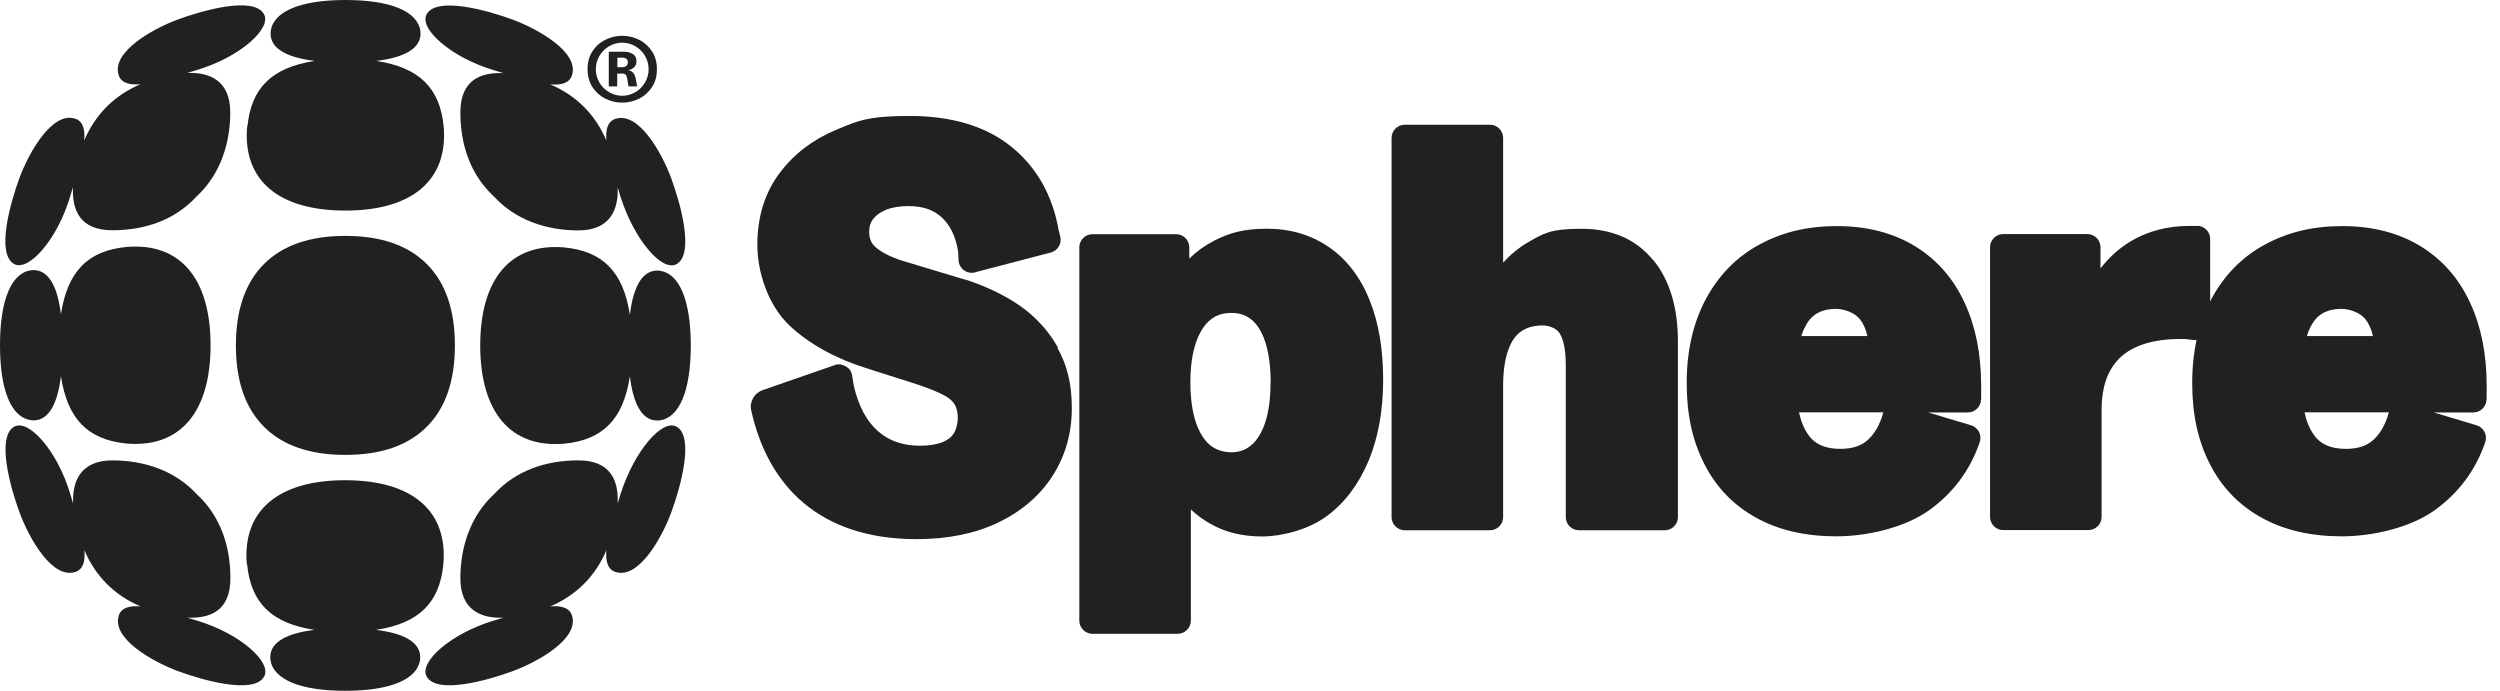 <svg width="152" height="42" viewBox="0 0 152 42" fill="none" xmlns="http://www.w3.org/2000/svg">
<g clip-path="url(#clip0_1327_2360)">
<path d="M37.831 6.241C37.461 6.241 37.119 6.155 36.796 5.994C36.473 5.832 36.217 5.595 36.017 5.291C35.827 4.987 35.723 4.626 35.723 4.208C35.723 3.79 35.818 3.43 36.017 3.126C36.207 2.822 36.473 2.584 36.796 2.423C37.119 2.261 37.461 2.176 37.831 2.176C38.202 2.176 38.544 2.261 38.867 2.423C39.189 2.584 39.446 2.822 39.645 3.126C39.845 3.43 39.94 3.79 39.94 4.208C39.94 4.626 39.845 4.987 39.645 5.291C39.446 5.595 39.189 5.832 38.867 5.994C38.544 6.155 38.202 6.241 37.831 6.241ZM37.831 5.823C38.116 5.823 38.382 5.747 38.629 5.605C38.876 5.462 39.066 5.263 39.218 5.016C39.36 4.769 39.436 4.503 39.436 4.208C39.436 3.914 39.36 3.648 39.218 3.401C39.075 3.154 38.876 2.955 38.629 2.812C38.382 2.67 38.116 2.594 37.831 2.594C37.546 2.594 37.28 2.67 37.033 2.812C36.786 2.955 36.587 3.154 36.444 3.401C36.302 3.648 36.226 3.914 36.226 4.208C36.226 4.503 36.302 4.769 36.444 5.016C36.587 5.263 36.786 5.462 37.033 5.605C37.28 5.747 37.546 5.823 37.831 5.823ZM37.014 5.253V3.145H37.945C38.154 3.145 38.335 3.192 38.477 3.287C38.62 3.382 38.696 3.524 38.696 3.724C38.696 3.923 38.639 4.018 38.515 4.123C38.392 4.218 38.249 4.275 38.097 4.284V4.256C38.278 4.275 38.411 4.322 38.487 4.417C38.572 4.512 38.629 4.645 38.657 4.816L38.743 5.253H38.211L38.135 4.778C38.116 4.674 38.088 4.598 38.04 4.55C37.993 4.493 37.936 4.474 37.85 4.474H37.527V5.253H37.014ZM37.831 4.085C37.936 4.085 38.012 4.066 38.078 4.009C38.135 3.952 38.173 3.885 38.173 3.79C38.173 3.695 38.145 3.629 38.088 3.581C38.031 3.534 37.945 3.506 37.841 3.506H37.537V4.085H37.841H37.831Z" fill="#212121"/>
<path d="M83.269 18.237C82.699 16.832 81.864 15.749 80.79 15.018C79.707 14.277 78.454 13.906 77.039 13.906C75.623 13.906 74.769 14.153 73.828 14.628C73.258 14.922 72.755 15.284 72.309 15.72V15.037C72.309 14.6 71.948 14.239 71.511 14.239H66.42C65.983 14.239 65.622 14.6 65.622 15.037V37.737C65.622 38.173 65.983 38.535 66.42 38.535H71.606C72.043 38.535 72.404 38.173 72.404 37.737V30.974C72.764 31.316 73.163 31.61 73.61 31.857C74.493 32.361 75.547 32.617 76.735 32.617C77.922 32.617 79.537 32.209 80.648 31.392C81.75 30.594 82.604 29.454 83.212 28.011C83.801 26.605 84.096 24.943 84.096 23.081C84.096 21.22 83.82 19.596 83.269 18.247V18.237ZM77.248 23.271C77.248 24.25 77.134 25.076 76.906 25.741C76.697 26.339 76.412 26.795 76.051 27.089C75.718 27.365 75.329 27.498 74.864 27.498C74.398 27.498 73.942 27.355 73.591 27.08C73.22 26.776 72.926 26.311 72.717 25.703C72.489 25.028 72.375 24.202 72.375 23.243C72.375 22.284 72.489 21.495 72.717 20.821C72.926 20.213 73.22 19.747 73.591 19.444C73.942 19.159 74.351 19.026 74.864 19.026C75.376 19.026 75.747 19.159 76.089 19.434C76.44 19.719 76.725 20.175 76.925 20.783C77.143 21.457 77.257 22.302 77.257 23.281L77.248 23.271Z" fill="#212121"/>
<path d="M100.517 15.827C99.492 14.555 98.019 13.909 96.148 13.909C94.277 13.909 93.85 14.184 92.9 14.735C92.34 15.058 91.836 15.476 91.39 15.97V8.381C91.39 7.944 91.029 7.583 90.592 7.583H85.406C84.969 7.583 84.608 7.944 84.608 8.381V31.442C84.608 31.879 84.969 32.24 85.406 32.24H90.592C91.029 32.24 91.39 31.879 91.39 31.442V23.473C91.39 22.59 91.494 21.84 91.713 21.251C91.903 20.728 92.159 20.367 92.501 20.139C92.853 19.902 93.27 19.788 93.783 19.788C94.296 19.788 94.657 20.025 94.8 20.225C94.98 20.491 95.199 21.042 95.199 22.172V31.442C95.199 31.879 95.56 32.24 95.996 32.24H101.22C101.657 32.24 102.018 31.879 102.018 31.442V20.766C102.018 18.715 101.524 17.052 100.536 15.827H100.517Z" fill="#212121"/>
<path d="M120.454 24.279V23.444C120.454 21.553 120.122 19.863 119.457 18.429C118.783 16.947 117.767 15.788 116.437 14.971C115.117 14.164 113.521 13.746 111.688 13.746C109.855 13.746 108.345 14.126 106.977 14.867C105.581 15.617 104.479 16.747 103.7 18.21C102.94 19.644 102.551 21.354 102.551 23.282C102.551 25.21 102.902 26.787 103.605 28.174C104.317 29.598 105.381 30.709 106.758 31.469C108.117 32.229 109.76 32.609 111.65 32.609C113.54 32.609 115.8 32.077 117.263 31.042C118.735 29.997 119.78 28.601 120.369 26.882C120.435 26.673 120.426 26.454 120.321 26.255C120.217 26.055 120.046 25.922 119.837 25.856L117.235 25.077H119.647C120.084 25.077 120.445 24.716 120.445 24.279H120.454ZM113.54 20.433H109.522C109.579 20.233 109.655 20.043 109.741 19.882C109.931 19.502 110.168 19.236 110.472 19.055C110.786 18.875 111.165 18.78 111.621 18.78C112.077 18.78 112.733 18.98 113.075 19.397C113.283 19.654 113.435 19.996 113.54 20.433ZM114.499 25.096C114.3 25.818 113.977 26.378 113.549 26.758C113.151 27.119 112.609 27.29 111.887 27.29C110.558 27.29 110.111 26.663 109.959 26.454C109.684 26.075 109.494 25.609 109.38 25.068H114.509V25.087L114.499 25.096Z" fill="#212121"/>
<path d="M133.57 13.736H133.105C131.785 13.736 130.588 14.05 129.553 14.667C128.85 15.085 128.242 15.636 127.71 16.32V15.028C127.71 14.591 127.349 14.23 126.912 14.23H121.793C121.356 14.23 120.995 14.591 120.995 15.028V31.431C120.995 31.868 121.356 32.229 121.793 32.229H126.979C127.416 32.229 127.777 31.868 127.777 31.431V24.934C127.777 23.927 127.967 23.092 128.337 22.465C128.698 21.847 129.201 21.401 129.885 21.097C130.607 20.774 131.49 20.613 132.507 20.613C133.523 20.613 132.82 20.613 132.972 20.632C133.124 20.641 133.295 20.66 133.494 20.679C133.523 20.679 133.551 20.679 133.58 20.679C133.779 20.679 133.969 20.603 134.112 20.48C134.283 20.328 134.378 20.109 134.378 19.881V14.524C134.378 14.088 134.017 13.727 133.58 13.727L133.57 13.736Z" fill="#212121"/>
<path d="M151.19 24.279V23.444C151.19 21.553 150.857 19.863 150.193 18.429C149.518 16.947 148.502 15.788 147.172 14.971C145.852 14.164 144.256 13.746 142.423 13.746C140.59 13.746 139.08 14.126 137.712 14.867C136.316 15.617 135.214 16.747 134.435 18.21C133.676 19.644 133.286 21.354 133.286 23.282C133.286 25.21 133.638 26.787 134.34 28.174C135.053 29.598 136.117 30.709 137.494 31.469C138.852 32.229 140.495 32.609 142.385 32.609C144.275 32.609 146.536 32.077 147.998 31.042C149.471 29.997 150.515 28.601 151.104 26.882C151.171 26.673 151.161 26.454 151.057 26.255C150.962 26.065 150.781 25.922 150.572 25.856L147.97 25.077H150.382C150.819 25.077 151.18 24.716 151.18 24.279H151.19ZM140.476 19.882C140.666 19.502 140.903 19.236 141.207 19.055C141.521 18.875 141.901 18.78 142.357 18.78C142.813 18.78 143.468 18.98 143.81 19.397C144.019 19.654 144.171 19.996 144.275 20.433H140.258C140.315 20.233 140.391 20.043 140.476 19.882ZM145.235 25.096C145.035 25.818 144.712 26.378 144.285 26.758C143.886 27.119 143.344 27.29 142.623 27.29C141.293 27.29 140.847 26.663 140.695 26.454C140.419 26.075 140.229 25.609 140.115 25.068H145.244V25.087L145.235 25.096Z" fill="#212121"/>
<path d="M64.331 21.145C63.761 20.128 62.992 19.283 62.051 18.618C61.139 17.982 60.057 17.45 58.803 17.032C58.803 17.032 58.784 17.032 58.775 17.032L54.899 15.864C54.168 15.636 53.608 15.351 53.247 15.038C52.971 14.8 52.848 14.506 52.848 14.116C52.848 13.727 52.924 13.537 53.085 13.319C53.266 13.081 53.522 12.901 53.864 12.758C54.244 12.606 54.709 12.53 55.232 12.53C56.106 12.53 56.77 12.758 57.264 13.223C57.777 13.698 58.1 14.373 58.252 15.275L58.281 15.816C58.281 15.968 58.338 16.12 58.423 16.244C58.585 16.472 58.831 16.586 59.078 16.586C59.325 16.586 59.212 16.586 59.278 16.557L63.894 15.351C64.321 15.237 64.568 14.81 64.464 14.382L64.369 14.012C63.998 11.875 63.03 10.165 61.491 8.921C59.962 7.686 57.882 7.05 55.317 7.05C52.753 7.05 52.154 7.344 50.787 7.914C49.391 8.503 48.241 9.386 47.377 10.555C46.494 11.742 46.047 13.195 46.047 14.876C46.047 16.557 46.703 18.552 47.985 19.777C49.201 20.926 50.825 21.819 52.829 22.436L55.868 23.405C56.486 23.614 56.998 23.823 57.397 24.032C57.701 24.194 57.92 24.384 58.043 24.593C58.167 24.802 58.233 25.067 58.233 25.39C58.233 25.713 58.157 26.065 58.005 26.321C57.872 26.559 57.654 26.73 57.35 26.863C56.998 27.015 56.523 27.1 55.944 27.1C54.89 27.1 54.045 26.806 53.361 26.198C52.667 25.58 52.183 24.649 51.907 23.434L51.812 22.845C51.784 22.683 51.718 22.522 51.604 22.408C51.49 22.294 51.233 22.152 51.015 22.152C50.796 22.152 50.834 22.171 50.749 22.199L46.37 23.719C45.857 23.899 45.553 24.431 45.677 24.963C46.703 29.579 49.856 32.78 55.735 32.78C57.635 32.78 59.306 32.438 60.703 31.764C62.127 31.08 63.239 30.12 64.008 28.914C64.777 27.708 65.167 26.331 65.167 24.82C65.167 23.31 64.872 22.18 64.293 21.154L64.331 21.145Z" fill="#212121"/>
<path d="M29.197 21C29.197 25.094 31.077 27.259 34.316 26.974C36.653 26.746 37.897 25.492 38.296 22.881C38.524 24.761 39.151 25.673 40.119 25.559C41.316 25.388 42 23.735 42 21.009C42 18.284 41.316 16.631 40.119 16.46C39.151 16.346 38.524 17.258 38.296 19.138C37.897 16.517 36.643 15.273 34.316 15.045C31.068 14.76 29.197 16.925 29.197 21.019V21ZM25.948 0.855C25.436 1.71 27.373 3.476 30.042 4.274L30.612 4.445C29.244 4.388 27.991 4.844 27.991 6.839C27.991 8.833 28.617 10.647 30.042 11.958C31.353 13.383 33.233 14.009 35.161 14.009C37.09 14.009 37.612 12.756 37.555 11.388L37.726 11.958C38.581 14.636 40.29 16.564 41.145 16.052C42.228 15.425 41.373 12.357 40.803 10.818C40.233 9.28 38.809 6.725 37.384 7.237C36.928 7.408 36.814 7.921 36.871 8.548C36.529 7.75 36.073 7.066 35.503 6.497C34.934 5.927 34.25 5.471 33.452 5.129C34.079 5.186 34.592 5.072 34.763 4.616C35.275 3.191 32.711 1.767 31.182 1.197C29.643 0.627 26.575 -0.228 25.948 0.855ZM25.948 41.145C26.575 42.228 29.643 41.373 31.182 40.803C32.721 40.233 35.275 38.809 34.763 37.384C34.592 36.928 34.079 36.814 33.452 36.871C34.25 36.529 34.934 36.073 35.503 35.503C36.073 34.934 36.529 34.25 36.871 33.452C36.814 34.079 36.928 34.592 37.384 34.763C38.809 35.275 40.233 32.711 40.803 31.182C41.373 29.643 42.228 26.575 41.145 25.948C40.29 25.436 38.581 27.373 37.726 30.042L37.555 30.612C37.612 29.244 37.156 27.991 35.161 27.991C33.167 27.991 31.353 28.617 30.042 30.042C28.617 31.353 27.991 33.233 27.991 35.161C27.991 37.09 29.244 37.612 30.612 37.555L30.042 37.726C27.364 38.524 25.436 40.29 25.948 41.145ZM15.026 7.684C14.741 10.932 16.906 12.803 21 12.803C25.094 12.803 27.259 10.923 26.974 7.684C26.746 5.347 25.492 4.103 22.881 3.704C24.761 3.476 25.673 2.849 25.559 1.881C25.388 0.684 23.735 0 21.009 0C18.284 0 16.631 0.684 16.46 1.881C16.346 2.849 17.258 3.476 19.138 3.704C16.517 4.103 15.273 5.357 15.045 7.684H15.026ZM15.026 34.316C15.254 36.653 16.508 37.897 19.119 38.296C17.239 38.524 16.327 39.151 16.441 40.119C16.612 41.316 18.265 42 20.991 42C23.716 42 25.369 41.316 25.54 40.119C25.654 39.151 24.742 38.524 22.862 38.296C25.483 37.897 26.727 36.643 26.955 34.316C27.24 31.068 25.075 29.197 20.981 29.197C16.887 29.197 14.722 31.077 15.007 34.316H15.026ZM14.342 21C14.342 23.166 14.912 24.809 16.052 25.948C17.191 27.088 18.844 27.658 21 27.658C23.156 27.658 24.809 27.088 25.948 25.948C27.088 24.809 27.658 23.156 27.658 21C27.658 18.844 27.088 17.191 25.948 16.052C24.809 14.912 23.156 14.342 21 14.342C18.844 14.342 17.191 14.912 16.052 16.052C14.912 17.191 14.342 18.844 14.342 21ZM0.855 25.948C-0.228 26.575 0.627 29.643 1.197 31.182C1.767 32.721 3.191 35.275 4.616 34.763C5.072 34.592 5.186 34.079 5.129 33.452C5.471 34.25 5.927 34.934 6.497 35.503C7.066 36.073 7.75 36.529 8.548 36.871C7.921 36.814 7.408 36.928 7.237 37.384C6.725 38.809 9.289 40.233 10.818 40.803C12.357 41.373 15.425 42.228 16.052 41.145C16.564 40.29 14.627 38.524 11.958 37.726L11.388 37.555C12.756 37.612 14.009 37.156 14.009 35.161C14.009 33.167 13.383 31.353 11.958 30.042C10.647 28.617 8.767 27.991 6.839 27.991C4.91 27.991 4.388 29.244 4.445 30.612L4.274 30.042C3.476 27.364 1.71 25.436 0.855 25.948ZM0 21C0 23.735 0.684 25.379 1.881 25.549C2.849 25.663 3.476 24.752 3.704 22.871C4.103 25.492 5.357 26.737 7.684 26.965C10.932 27.25 12.803 25.084 12.803 20.991C12.803 16.897 10.923 14.731 7.684 15.016C5.347 15.244 4.103 16.498 3.704 19.11C3.476 17.229 2.849 16.317 1.881 16.431C0.684 16.602 0 18.255 0 20.981L0 21ZM6.487 6.487C5.917 7.057 5.461 7.741 5.119 8.539C5.176 7.912 5.062 7.399 4.607 7.228C3.182 6.715 1.757 9.28 1.187 10.809C0.617 12.347 -0.237 15.415 0.845 16.042C1.7 16.555 3.467 14.617 4.265 11.948L4.436 11.379C4.379 12.746 4.834 14 6.829 14C8.824 14 10.638 13.373 11.948 11.948C13.373 10.638 14 8.757 14 6.829C14 4.901 12.746 4.379 11.379 4.436L11.948 4.265C14.627 3.467 16.555 1.7 16.042 0.845C15.415 -0.237 12.347 0.617 10.809 1.187C9.27 1.757 6.715 3.182 7.228 4.607C7.399 5.062 7.912 5.176 8.539 5.119C7.741 5.461 7.057 5.917 6.487 6.487Z" fill="#212121"/>
</g>
<defs>
<clipPath id="clip0_1327_2360">
<rect width="151.189" height="42" fill="white"/>
</clipPath>
</defs>
</svg>
